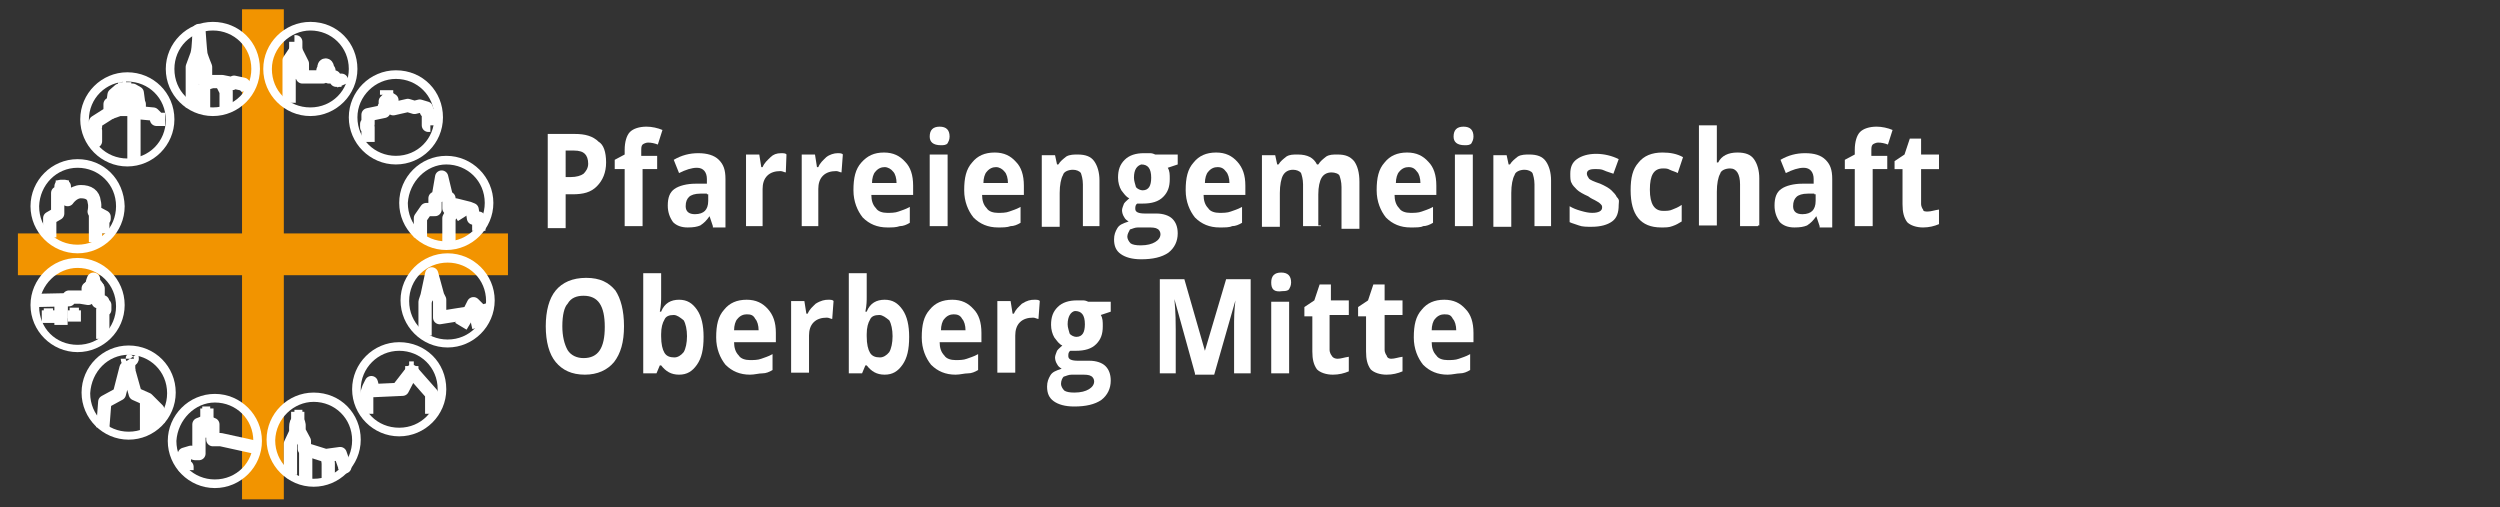 <?xml version="1.0" encoding="utf-8"?>
<!-- Generator: Adobe Illustrator 18.1.1, SVG Export Plug-In . SVG Version: 6.00 Build 0)  -->
<!DOCTYPE svg PUBLIC "-//W3C//DTD SVG 1.1//EN" "http://www.w3.org/Graphics/SVG/1.1/DTD/svg11.dtd">
<svg version="1.1" id="Ebene_1" xmlns="http://www.w3.org/2000/svg" xmlns:xlink="http://www.w3.org/1999/xlink" x="0px" y="0px"
	 viewBox="159.5 149 377 76.5" enable-background="new 159.5 149 377 76.5" xml:space="preserve">
<rect x="159.5" y="149" width="377" height="76.5" fill="#333333" stroke="none"/>
<g id="Ebene_4">
	<rect x="196" y="150.4" fill="#F29400" width="6.3" height="73.9"/>
	<rect x="162.2" y="184.2" fill="#F29400" width="73.9" height="6.3"/>
</g>
<g>
	<path fill="#FFFFFF" d="M219.2,160.9c3.2,0,5.8,2.5,5.8,5.8c0,3.2-2.5,5.8-5.8,5.8c-3.2,0-5.8-2.5-5.8-5.8
		C213.4,163.5,216.1,160.9,219.2,160.9 M219.2,159.6c-3.9,0-7.1,3.2-7.1,7.1c0,3.9,3.2,7.1,7.1,7.1c3.9,0,7.1-3.2,7.1-7.1
		C226.3,162.8,223.3,159.6,219.2,159.6L219.2,159.6z"/>
</g>
<g>
	<path fill="#FFFFFF" d="M206.3,153.6c3.2,0,5.8,2.5,5.8,5.8c0,3.2-2.5,5.8-5.8,5.8s-5.8-2.5-5.8-5.8
		C200.5,156.2,203.3,153.6,206.3,153.6 M206.3,152.3c-3.9,0-7.1,3.2-7.1,7.1c0,3.9,3.2,7.1,7.1,7.1c3.9,0,7.1-3.2,7.1-7.1
		C213.4,155.5,210.4,152.3,206.3,152.3L206.3,152.3z"/>
</g>
<g>
	<path fill="#FFFFFF" d="M191.6,153.6c3.2,0,5.8,2.5,5.8,5.8c0,3.2-2.5,5.8-5.8,5.8s-5.8-2.5-5.8-5.8
		C185.8,156.2,188.3,153.6,191.6,153.6 M191.6,152.3c-3.9,0-7.1,3.2-7.1,7.1c0,3.9,3.2,7.1,7.1,7.1s7.1-3.2,7.1-7.1
		C198.7,155.3,195.5,152.3,191.6,152.3L191.6,152.3z"/>
</g>
<g>
	<path fill="#FFFFFF" d="M178.7,161.3c3.2,0,5.8,2.5,5.8,5.8c0,3.2-2.5,5.8-5.8,5.8c-3.2,0-5.8-2.5-5.8-5.8
		C172.9,163.8,175.5,161.3,178.7,161.3 M178.7,159.9c-3.9,0-7.1,3.2-7.1,7.1c0,3.9,3.2,7.1,7.1,7.1c3.9,0,7.1-3.2,7.1-7.1
		C185.8,163,182.6,159.9,178.7,159.9L178.7,159.9z"/>
</g>
<g>
	<path fill="#FFFFFF" d="M171.2,174.3c3.2,0,5.8,2.5,5.8,5.8c0,3.2-2.5,5.8-5.8,5.8s-5.8-2.5-5.8-5.8
		C165.5,176.9,168,174.3,171.2,174.3 M171.2,173c-3.9,0-7.1,3.2-7.1,7.1c0,3.9,3.2,7.1,7.1,7.1s7.1-3.2,7.1-7.1
		C178.2,176,175.1,173,171.2,173L171.2,173z"/>
</g>
<g>
	<path fill="#FFFFFF" d="M171.2,189.4c3.2,0,5.8,2.5,5.8,5.8c0,3.2-2.5,5.8-5.8,5.8s-5.8-2.5-5.8-5.8
		C165.5,191.9,168.2,189.4,171.2,189.4 M171.2,187.9c-3.9,0-7.1,3.2-7.1,7.1c0,3.9,3.2,7.1,7.1,7.1s7.1-3.2,7.1-7.1
		C178.3,191.1,175.1,187.9,171.2,187.9L171.2,187.9z"/>
</g>
<g>
	<path fill="#FFFFFF" d="M178.9,202.5c3.2,0,5.8,2.5,5.8,5.8c0,3.2-2.5,5.8-5.8,5.8c-3.2,0-5.8-2.5-5.8-5.8
		C173.3,205,175.8,202.5,178.9,202.5 M178.9,201.1c-3.9,0-7.1,3.2-7.1,7.1c0,3.9,3.2,7.1,7.1,7.1c3.9,0,7.1-3.2,7.1-7.1
		C186,204.3,182.9,201.1,178.9,201.1L178.9,201.1z"/>
</g>
<g>
	<path fill="#FFFFFF" d="M191.9,209.7c3.2,0,5.8,2.5,5.8,5.8c0,3.2-2.5,5.8-5.8,5.8c-3.2,0-5.8-2.5-5.8-5.8
		C186.3,212.3,188.9,209.7,191.9,209.7 M191.9,208.4c-3.9,0-7.1,3.2-7.1,7.1c0,3.9,3.2,7.1,7.1,7.1c3.9,0,7.1-3.2,7.1-7.1
		C199,211.6,195.8,208.4,191.9,208.4L191.9,208.4z"/>
</g>
<g>
	<path fill="#FFFFFF" d="M206.8,209.6c3.2,0,5.8,2.5,5.8,5.8c0,3.2-2.5,5.8-5.8,5.8c-3.2,0-5.8-2.5-5.8-5.8
		C201.1,212.1,203.8,209.6,206.8,209.6 M206.8,208.2c-3.9,0-7.1,3.2-7.1,7.1c0,3.9,3.2,7.1,7.1,7.1s7.1-3.2,7.1-7.1
		C213.9,211.4,210.9,208.2,206.8,208.2L206.8,208.2z"/>
</g>
<g>
	<path fill="#FFFFFF" d="M219.7,201.9c3.2,0,5.8,2.5,5.8,5.8c0,3.2-2.5,5.8-5.8,5.8s-5.8-2.5-5.8-5.8
		C213.9,204.5,216.5,201.9,219.7,201.9 M219.7,200.6c-3.9,0-7.1,3.2-7.1,7.1c0,3.9,3.2,7.1,7.1,7.1s7.1-3.2,7.1-7.1
		C226.8,203.6,223.6,200.6,219.7,200.6L219.7,200.6z"/>
</g>
<g>
	<path fill="#FFFFFF" d="M227,188.6c3.2,0,5.8,2.5,5.8,5.8c0,3.2-2.5,5.8-5.8,5.8c-3.2,0-5.8-2.5-5.8-5.8
		C221.2,191.1,223.8,188.6,227,188.6 M227,187.2c-3.9,0-7.1,3.2-7.1,7.1c0,3.9,3.2,7.1,7.1,7.1s7.1-3.2,7.1-7.1
		C234.1,190.4,230.9,187.2,227,187.2L227,187.2z"/>
</g>
<g>
	<path fill="#FFFFFF" d="M226.8,173.8c3.2,0,5.8,2.5,5.8,5.8c0,3.2-2.5,5.8-5.8,5.8s-5.8-2.5-5.8-5.8
		C221.2,176.4,223.8,173.8,226.8,173.8 M226.8,172.5c-3.9,0-7.1,3.2-7.1,7.1c0,3.9,3.2,7.1,7.1,7.1s7.1-3.2,7.1-7.1
		C233.9,175.7,230.7,172.5,226.8,172.5L226.8,172.5z"/>
</g>
<g>
	<path fill="none" stroke="#FFFFFF" stroke-width="2" stroke-linejoin="round" stroke-miterlimit="10" d="M215,170.4v-2.2h-0.2v-0.5
		h0.2v-1.4l2.4-0.5c0,0,0-0.3,0-0.5c0-0.2,0.2-0.3,0.2-0.3v-0.7l0.5-0.5l0.5,0.3v0.5c0,0,0,0.2,0.2,0.3c0,0.2,0,0.5,0,0.5l2.2-0.5
		l1,0.3l0.8-0.2l1,0.3v0.5l0.3,0.2v0.5v1.4h0.3"/>
	
		<line fill="none" stroke="#FFFFFF" stroke-width="2" stroke-linejoin="round" stroke-miterlimit="10" x1="217.8" y1="162.6" x2="217.8" y2="163.3"/>
	<path fill="none" stroke="#FFFFFF" stroke-width="2" stroke-linejoin="round" stroke-miterlimit="10" d="M203.1,164.5v-6.4l1-1.5
		l1,2v2h3.1v-1h0.2c0,0-0.2-0.8,0.2-0.8c0.3,0,0.3,0.5,0.3,0.8h0.2v1h0.8l0.3,0.5h0.8l0.3,0.7"/>
	<polyline fill="none" stroke="#FFFFFF" stroke-width="2" stroke-linejoin="round" stroke-miterlimit="10" points="203.9,155.3 
		204.1,155.3 204.1,156.5 	"/>
	
		<line fill="none" stroke="#FFFFFF" stroke-width="2" stroke-linejoin="round" stroke-miterlimit="10" x1="203.1" y1="158.7" x2="205.1" y2="158.7"/>
	
		<line fill="none" stroke="#FFFFFF" stroke-width="2" stroke-linejoin="round" stroke-miterlimit="10" x1="203.1" y1="159.9" x2="205.3" y2="159.9"/>
	<path fill="none" stroke="#FFFFFF" stroke-width="2" stroke-linejoin="round" stroke-miterlimit="10" d="M188.5,165.2v-6.1
		c0,0,0.3-0.8,0.7-1.9c0.3-1,0.3-3.6,0.3-3.6s0.2,2.9,0.3,3.6c0.2,0.7,0.7,1.9,0.7,1.9v2.5l1-0.3h1.5l1.5,0.3l0.3-0.2l1.4,0.3
		l0.5,0.5h-0.5"/>
	<polyline fill="none" stroke="#FFFFFF" stroke-width="2" stroke-linejoin="round" stroke-miterlimit="10" points="192.9,161.4 
		193.6,162.8 193.6,165.7 	"/>
	
		<line fill="none" stroke="#FFFFFF" stroke-width="2" stroke-linejoin="round" stroke-miterlimit="10" x1="190.2" y1="161.8" x2="190.2" y2="165.7"/>
	<polyline fill="none" stroke="#FFFFFF" stroke-width="2" stroke-linejoin="round" stroke-miterlimit="10" points="173.1,170.4 
		173.9,170.3 173.9,168.7 173.6,168.7 173.9,168.1 173.9,167.4 176.1,166 176.1,164.7 176.5,164.7 176.7,163.3 177.5,162.6 
		179.5,162.6 180.2,163 180.4,164.5 180.5,164.7 180.5,166 182.6,166.2 183.1,166.7 183.1,167 184.4,167 	"/>
	<polyline fill="none" stroke="#FFFFFF" stroke-width="2" stroke-linejoin="round" stroke-miterlimit="10" points="176.5,164.5 
		177.5,164 179.5,164 180.2,164.2 	"/>
	
		<line fill="none" stroke="#FFFFFF" stroke-width="2" stroke-linejoin="round" stroke-miterlimit="10" x1="178.3" y1="161.4" x2="178.3" y2="162.6"/>
	
		<line fill="none" stroke="#FFFFFF" stroke-width="2" stroke-linejoin="round" stroke-miterlimit="10" x1="178" y1="162.1" x2="178.5" y2="162.1"/>
	
		<line fill="none" stroke="#FFFFFF" stroke-width="2" stroke-linejoin="round" stroke-miterlimit="10" x1="179.7" y1="163.6" x2="179.7" y2="173.1"/>
	<polyline fill="none" stroke="#FFFFFF" stroke-width="2" stroke-linejoin="round" stroke-miterlimit="10" points="176.1,166 
		177.5,165.5 179.7,165.5 180.5,166 	"/>
	<path fill="none" stroke="#FFFFFF" stroke-width="2" stroke-linejoin="round" stroke-miterlimit="10" d="M167,184.8v-2.9l1.2-0.7
		v-3.1l0.5-0.3v-0.7h0.5v0.7l0.5,0.3v1c0,0,0.8-1.2,2-1.2s1.9,0.5,2,1.5c0.2,0.7,0,1.5,0,1.5l1.5,0.8v0.3l-0.2-0.3v2.5"/>
	
		<line fill="none" stroke="#FFFFFF" stroke-width="2" stroke-linejoin="round" stroke-miterlimit="10" x1="173.9" y1="181.3" x2="173.9" y2="185.5"/>
	
		<line fill="none" stroke="#FFFFFF" stroke-width="2" stroke-linejoin="round" stroke-miterlimit="10" x1="168.9" y1="176.2" x2="168.9" y2="177.2"/>
	<polyline fill="none" stroke="#FFFFFF" stroke-width="2" stroke-linejoin="round" stroke-miterlimit="10" points="165.1,194.3 
		169.9,194.2 169.9,193.8 171.6,193.8 172.8,194 172.8,192.5 173.1,192.3 173.9,192.3 174.3,192.5 174.3,194.5 175,194.5 175,194.7 
		175.3,195 175.3,195.7 175,195.7 175,200.1 	"/>
	<path fill="none" stroke="#FFFFFF" stroke-width="2" stroke-linejoin="round" stroke-miterlimit="10" d="M174.3,192.5
		c0,0-0.3-0.5-0.5-0.7c-0.2-0.2-0.2-0.7-0.2-0.7s-0.2,0.5-0.2,0.7s-0.5,0.7-0.5,0.7"/>
	<path fill="none" stroke="#FFFFFF" stroke-width="2" stroke-linejoin="round" stroke-miterlimit="10" d="M176.1,192.1"/>
	<g>
		
			<line fill="none" stroke="#FFFFFF" stroke-width="2" stroke-linejoin="round" stroke-miterlimit="10" x1="168.7" y1="195" x2="168.7" y2="198"/>
		
			<line fill="none" stroke="#FFFFFF" stroke-width="2" stroke-linejoin="round" stroke-miterlimit="10" x1="167.8" y1="196" x2="169.7" y2="196"/>
		
			<line fill="none" stroke="#FFFFFF" stroke-width="2" stroke-linejoin="round" stroke-miterlimit="10" x1="170" y1="196.4" x2="171.4" y2="196.4"/>
		
			<line fill="none" stroke="#FFFFFF" stroke-width="2" stroke-linejoin="round" stroke-miterlimit="10" x1="170.7" y1="195.8" x2="170.7" y2="197.5"/>
		
			<line fill="none" stroke="#FFFFFF" stroke-width="2" stroke-linejoin="round" stroke-miterlimit="10" x1="166.1" y1="196.5" x2="167.5" y2="196.5"/>
		
			<line fill="none" stroke="#FFFFFF" stroke-width="2" stroke-linejoin="round" stroke-miterlimit="10" x1="166.8" y1="195.8" x2="166.8" y2="197.7"/>
	</g>
	<polyline fill="none" stroke="#FFFFFF" stroke-width="2" stroke-linejoin="round" stroke-miterlimit="10" points="172.8,193.1 
		173.1,193 173.8,193 174.3,193.1 	"/>
	<polyline fill="none" stroke="#FFFFFF" stroke-width="2" stroke-linejoin="round" stroke-miterlimit="10" points="172.8,193.8 
		173.1,193.5 173.8,193.5 174.3,193.8 	"/>
	<path fill="none" stroke="#FFFFFF" stroke-width="2" stroke-linejoin="round" stroke-miterlimit="10" d="M178.7,203.1
		c0,0,0,0.3,0.2,0.3s0.7-0.2,0.5-0.5"/>
	<polyline fill="none" stroke="#FFFFFF" stroke-width="2" stroke-linejoin="round" stroke-miterlimit="10" points="175,213.5 
		175.3,209.6 177.5,208.4 178.5,204.5 178.9,204.8 179,205.2 179.9,208.4 181.7,209.2 183.3,210.8 183.3,212.8 	"/>
	
		<line fill="none" stroke="#FFFFFF" stroke-width="2" stroke-linejoin="round" stroke-miterlimit="10" x1="178.9" y1="203.8" x2="178.9" y2="204.8"/>
	
		<line fill="none" stroke="#FFFFFF" stroke-width="2" stroke-linejoin="round" stroke-miterlimit="10" x1="181.6" y1="209.2" x2="181.6" y2="214.1"/>
	<polyline fill="none" stroke="#FFFFFF" stroke-width="2" stroke-linejoin="round" stroke-miterlimit="10" points="187.7,219.9 
		187.7,219.4 187.3,219.4 187.3,217.5 188.3,217.2 188.9,217.4 189.5,217.4 189.5,213 190.5,212.6 191.6,213 191.6,215.3 
		192.8,215.3 197.8,216.4 	"/>
	
		<line fill="none" stroke="#FFFFFF" stroke-width="2" stroke-linejoin="round" stroke-miterlimit="10" x1="190.5" y1="212.6" x2="190.5" y2="215"/>
	
		<line fill="none" stroke="#FFFFFF" stroke-width="2" stroke-linejoin="round" stroke-miterlimit="10" x1="190.7" y1="212.5" x2="190.7" y2="210.6"/>
	
		<line fill="none" stroke="#FFFFFF" stroke-width="2" stroke-linejoin="round" stroke-miterlimit="10" x1="190" y1="211.3" x2="191.2" y2="211.3"/>
	<path fill="none" stroke="#FFFFFF" stroke-width="2" stroke-linejoin="round" stroke-miterlimit="10" d="M203.3,220.6v-4.7l0.8-1.7
		v-0.8c0,0,0-0.7,0.2-0.7c0.3,0,0.3,0.3,0.3,0.5s0,0.8,0,0.8l0.8,1.5v1.2l3.2,1l2.2-0.3l0.7,2l-0.2-0.3"/>
	<polyline fill="none" stroke="#FFFFFF" stroke-width="2" stroke-linejoin="round" stroke-miterlimit="10" points="205.6,217 
		205.6,219.1 205.6,221.6 	"/>
	
		<line fill="none" stroke="#FFFFFF" stroke-width="2" stroke-linejoin="round" stroke-miterlimit="10" x1="204.4" y1="211.1" x2="204.4" y2="212.8"/>
	
		<line fill="none" stroke="#FFFFFF" stroke-width="2" stroke-linejoin="round" stroke-miterlimit="10" x1="203.9" y1="211.8" x2="205.1" y2="211.8"/>
	<polyline fill="none" stroke="#FFFFFF" stroke-width="2" stroke-linejoin="round" stroke-miterlimit="10" points="208.9,217.9 
		209,218.9 209,221.3 	"/>
	<polyline fill="none" stroke="#FFFFFF" stroke-width="2" stroke-linejoin="round" stroke-miterlimit="10" points="214.8,211.4 
		214.8,208.4 215.1,207.5 215.5,206.7 215.8,207.9 220.2,207.7 221.6,205 224.6,208.4 224.6,211.4 	"/>
	
		<line fill="none" stroke="#FFFFFF" stroke-width="2" stroke-linejoin="round" stroke-miterlimit="10" x1="221.9" y1="204.5" x2="221.2" y2="204.5"/>
	<polyline fill="none" stroke="#FFFFFF" stroke-width="2" stroke-linejoin="round" stroke-miterlimit="10" points="221.6,204.2 
		221.6,205 219.5,207.7 	"/>
	<polyline fill="none" stroke="#FFFFFF" stroke-width="2" stroke-linejoin="round" stroke-miterlimit="10" points="223.6,199.6 
		223.6,194.5 223.9,193.6 224.6,190.3 225.5,193.6 225.8,194.2 225.8,196.9 230.2,196.2 230.9,194.8 232.1,196 233.1,195.7 	"/>
	
		<line fill="none" stroke="#FFFFFF" stroke-width="2" stroke-linejoin="round" stroke-miterlimit="10" x1="231.7" y1="198.4" x2="230.9" y2="194.8"/>
	
		<line fill="none" stroke="#FFFFFF" stroke-width="2" stroke-linejoin="round" stroke-miterlimit="10" x1="229" y1="198.2" x2="230.2" y2="196.2"/>
	<polyline fill="none" stroke="#FFFFFF" stroke-width="2" stroke-linejoin="round" stroke-miterlimit="10" points="222.9,184.8 
		222.9,181.9 223.8,180.6 225.1,180.6 225.1,178.9 225.6,178.6 226.1,175.7 226.8,178.6 227.2,178.9 227.2,180.4 228,180.4 
		228.2,179.9 230.2,180.4 230.7,180.6 230.9,181.9 231.7,181.9 231.7,183.8 	"/>
	<polyline fill="none" stroke="#FFFFFF" stroke-width="2" stroke-linejoin="round" stroke-miterlimit="10" points="228,180.4 
		227.2,181.9 227.2,186.2 	"/>
	
		<line fill="none" stroke="#FFFFFF" stroke-width="2" stroke-linejoin="round" stroke-miterlimit="10" x1="229.4" y1="181.8" x2="228.2" y2="179.9"/>
</g>
<path fill="#FFFFFF" d="M250.9,173.5c0,1.5-0.5,2.7-1.4,3.6s-2,1.2-3.7,1.2h-1v5.1h-2.7v-14.2h4.1c1.5,0,2.7,0.3,3.6,1.2
	C250.5,170.8,250.9,171.9,250.9,173.5z M244.8,175.7h0.8c0.8,0,1.5-0.2,1.9-0.5c0.3-0.3,0.7-0.8,0.7-1.5c0-0.7-0.2-1.2-0.5-1.5
	c-0.3-0.3-0.8-0.5-1.7-0.5h-1.2V175.7z"/>
<path fill="#FFFFFF" d="M258.8,174.5h-2.4v8.6h-2.7v-8.6h-1.5v-1.4l1.5-0.8v-0.7c0-1.2,0.3-2.2,0.8-2.7c0.5-0.5,1.4-0.8,2.5-0.8
	c0.8,0,1.7,0.2,2.4,0.5l-0.7,2.2c-0.5-0.2-1-0.3-1.5-0.3c-0.3,0-0.7,0.2-0.8,0.3c-0.2,0.2-0.2,0.5-0.2,1v0.7h2.4v2H258.8z"/>
<path fill="#FFFFFF" d="M267,183.1l-0.5-1.5l0,0c-0.5,0.7-0.8,1-1.4,1.4c-0.5,0.2-1,0.3-1.9,0.3c-1,0-1.7-0.3-2.2-0.8
	c-0.5-0.7-0.8-1.5-0.8-2.5c0-1.2,0.3-2,1-2.5c0.7-0.5,1.9-0.8,3.2-0.8h1.7V176c0-1-0.5-1.7-1.5-1.7c-0.8,0-1.7,0.3-2.7,0.8l-0.8-2
	c1.2-0.7,2.4-1,3.7-1s2.4,0.3,3.1,1c0.7,0.7,1,1.5,1,2.9v7.3H267V183.1z M266.1,178.2h-1c-0.8,0-1.4,0.2-1.7,0.5s-0.5,0.7-0.5,1.4
	c0,0.8,0.5,1.2,1.4,1.2c0.7,0,1.2-0.2,1.5-0.5s0.5-0.8,0.5-1.5v-1H266.1z"/>
<path fill="#FFFFFF" d="M277.3,172.1c0.3,0,0.7,0,0.8,0.2L278,175c-0.2,0-0.5-0.2-0.8-0.2c-0.8,0-1.5,0.2-2,0.7
	c-0.5,0.5-0.7,1.2-0.7,2v5.6h-2.5v-10.8h2l0.3,1.9h0.2c0.3-0.7,0.7-1,1.2-1.5C276.1,172.3,276.6,172.1,277.3,172.1z"/>
<path fill="#FFFFFF" d="M285.8,172.1c0.3,0,0.7,0,0.8,0.2l-0.2,2.7c-0.2,0-0.5-0.2-0.8-0.2c-0.8,0-1.5,0.2-2,0.7
	c-0.5,0.5-0.7,1.2-0.7,2v5.6h-2.5v-10.8h2l0.3,1.9h0.2c0.3-0.7,0.7-1,1.2-1.5C284.6,172.3,285.3,172.1,285.8,172.1z"/>
<path fill="#FFFFFF" d="M293.3,183.3c-1.5,0-2.7-0.5-3.7-1.5c-0.8-1-1.4-2.4-1.4-4.1c0-1.9,0.3-3.2,1.2-4.2s1.9-1.5,3.4-1.5
	c1.4,0,2.4,0.5,3.2,1.4c0.8,0.8,1.2,2,1.2,3.6v1.4h-6.3c0,0.8,0.2,1.5,0.7,2c0.3,0.5,1,0.7,1.7,0.7c0.5,0,1.2,0,1.7-0.2
	c0.5-0.2,1-0.3,1.7-0.7v2.4c-0.5,0.3-1,0.5-1.5,0.5C294.6,183.3,294.1,183.3,293.3,183.3z M292.9,174.2c-0.5,0-1,0.2-1.4,0.7
	c-0.3,0.3-0.5,1-0.5,1.7h3.7c0-0.7-0.2-1.4-0.5-1.7C293.9,174.5,293.4,174.2,292.9,174.2z"/>
<path fill="#FFFFFF" d="M299.7,169.6c0-1,0.5-1.5,1.5-1.5c1,0,1.5,0.5,1.5,1.5c0,0.5-0.2,0.8-0.3,1c-0.2,0.3-0.7,0.3-1,0.3
	C300.2,170.9,299.7,170.4,299.7,169.6z M302.4,183.1h-2.7v-10.8h2.7V183.1z"/>
<path fill="#FFFFFF" d="M310,183.3c-1.5,0-2.7-0.5-3.7-1.5c-0.8-1-1.4-2.4-1.4-4.1c0-1.9,0.3-3.2,1.2-4.2c0.8-1,1.9-1.5,3.4-1.5
	c1.4,0,2.4,0.5,3.2,1.4c0.8,0.8,1.2,2,1.2,3.6v1.4h-6.3c0,0.8,0.2,1.5,0.7,2c0.3,0.5,1,0.7,1.7,0.7c0.5,0,1.2,0,1.7-0.2
	c0.5-0.2,1-0.3,1.7-0.7v2.4c-0.5,0.3-1,0.5-1.5,0.5C311.4,183.3,310.7,183.3,310,183.3z M309.7,174.2c-0.5,0-1,0.2-1.4,0.7
	c-0.3,0.3-0.5,1-0.5,1.7h3.7c0-0.7-0.2-1.4-0.5-1.7C310.7,174.5,310.2,174.2,309.7,174.2z"/>
<path fill="#FFFFFF" d="M325.5,183.1h-2.7v-6.3c0-0.8-0.2-1.4-0.3-1.7c-0.2-0.3-0.7-0.5-1.2-0.5c-0.7,0-1.4,0.3-1.5,0.8
	c-0.3,0.5-0.5,1.5-0.5,2.7v5.1h-2.7v-10.8h2l0.3,1.4h0.2c0.3-0.5,0.7-0.8,1.2-1.2c0.5-0.3,1.2-0.3,1.7-0.3c1.2,0,2,0.3,2.5,1
	c0.5,0.7,0.8,1.7,0.8,2.9v6.9H325.5z"/>
<path fill="#FFFFFF" d="M337.1,172.3v1.5l-1.5,0.5c0.3,0.5,0.3,1,0.3,1.7c0,1.2-0.3,2-1,2.7c-0.7,0.7-1.7,1-3.1,1h-0.5H331
	c-0.3,0.2-0.3,0.5-0.3,0.8c0,0.5,0.5,0.7,1.5,0.7h1.7c1,0,1.9,0.3,2.4,0.8c0.5,0.5,0.8,1.2,0.8,2.2c0,1.2-0.5,2.2-1.4,2.9
	c-1,0.7-2.4,1-4.1,1c-1.4,0-2.4-0.3-3.1-0.8c-0.7-0.5-1-1.2-1-2.2c0-0.7,0.2-1.2,0.5-1.7c0.3-0.5,0.8-0.7,1.7-1
	c-0.3-0.2-0.5-0.3-0.7-0.7c-0.2-0.3-0.3-0.7-0.3-1c0-0.3,0.2-0.7,0.3-1c0.2-0.3,0.5-0.5,0.8-0.8c-0.5-0.2-0.8-0.7-1.2-1.2
	c-0.3-0.5-0.5-1.2-0.5-1.9c0-1.2,0.3-2,1-2.7c0.7-0.7,1.7-1,2.9-1c0.3,0,0.7,0,1,0s0.7,0.2,0.7,0.2L337.1,172.3L337.1,172.3z
	 M329.5,184.7c0,0.3,0.2,0.7,0.5,1c0.3,0.2,0.8,0.3,1.5,0.3c1,0,1.7-0.2,2.2-0.5c0.5-0.3,0.8-0.7,0.8-1.2c0-0.3-0.2-0.7-0.5-0.8
	c-0.3-0.2-0.8-0.2-1.5-0.2h-1.4c-0.5,0-0.8,0.2-1.2,0.3C329.7,184,329.5,184.3,329.5,184.7z M330.5,175.8c0,0.5,0.2,1,0.3,1.4
	c0.2,0.3,0.7,0.5,1,0.5c0.5,0,0.8-0.2,1-0.5c0.2-0.3,0.3-0.8,0.3-1.4c0-1.4-0.5-2-1.5-2C331,174,330.5,174.5,330.5,175.8z"/>
<path fill="#FFFFFF" d="M343.4,183.3c-1.5,0-2.7-0.5-3.7-1.5c-0.8-1-1.4-2.4-1.4-4.1c0-1.9,0.3-3.2,1.2-4.2c0.8-1,1.9-1.5,3.4-1.5
	c1.4,0,2.4,0.5,3.2,1.4s1.2,2,1.2,3.6v1.4H341c0,0.8,0.2,1.5,0.7,2c0.3,0.5,1,0.7,1.7,0.7c0.5,0,1.2,0,1.7-0.2
	c0.5-0.2,1-0.3,1.7-0.7v2.4c-0.5,0.3-1,0.5-1.5,0.5C344.9,183.3,344.3,183.3,343.4,183.3z M343.1,174.2c-0.5,0-1,0.2-1.4,0.7
	c-0.3,0.3-0.5,1-0.5,1.7h3.7c0-0.7-0.2-1.4-0.5-1.7C344.1,174.5,343.8,174.2,343.1,174.2z"/>
<path fill="#FFFFFF" d="M358.7,183.1H356v-6.3c0-0.8-0.2-1.4-0.3-1.7c-0.2-0.3-0.7-0.5-1.2-0.5c-0.7,0-1.2,0.3-1.5,0.8
	c-0.3,0.5-0.5,1.5-0.5,2.7v5.1h-2.7v-10.8h2l0.3,1.4h0.2c0.3-0.5,0.7-0.8,1.2-1.2c0.5-0.3,1-0.3,1.7-0.3c1.5,0,2.4,0.5,2.9,1.5h0.2
	c0.3-0.5,0.7-0.8,1.2-1.2c0.5-0.3,1-0.3,1.7-0.3c1.2,0,1.9,0.3,2.5,1c0.5,0.7,0.8,1.7,0.8,3.1v7.1h-2.7v-6.3c0-0.8-0.2-1.4-0.3-1.7
	s-0.7-0.5-1.2-0.5c-0.7,0-1.2,0.3-1.5,0.8c-0.3,0.5-0.5,1.4-0.5,2.5v4.7H358.7z"/>
<path fill="#FFFFFF" d="M372.2,183.3c-1.5,0-2.7-0.5-3.7-1.5c-0.8-1-1.4-2.4-1.4-4.1c0-1.9,0.3-3.2,1.2-4.2c0.8-1,1.9-1.5,3.4-1.5
	c1.4,0,2.4,0.5,3.2,1.4c0.8,0.8,1.2,2,1.2,3.6v1.4h-6.3c0,0.8,0.2,1.5,0.7,2c0.3,0.5,1,0.7,1.7,0.7c0.5,0,1.2,0,1.7-0.2
	c0.5-0.2,1-0.3,1.7-0.7v2.4c-0.5,0.3-1,0.5-1.5,0.5C373.8,183.3,373.1,183.3,372.2,183.3z M371.9,174.2c-0.5,0-1,0.2-1.4,0.7
	c-0.3,0.3-0.5,1-0.5,1.7h3.7c0-0.7-0.2-1.4-0.5-1.7C372.9,174.5,372.6,174.2,371.9,174.2z"/>
<path fill="#FFFFFF" d="M378.7,169.6c0-1,0.5-1.5,1.5-1.5s1.5,0.5,1.5,1.5c0,0.5-0.2,0.8-0.3,1c-0.2,0.3-0.7,0.3-1,0.3
	C379.2,170.9,378.7,170.4,378.7,169.6z M381.6,183.1h-2.7v-10.8h2.7V183.1z"/>
<path fill="#FFFFFF" d="M393.6,183.1h-2.7v-6.3c0-0.8-0.2-1.4-0.3-1.7c-0.2-0.3-0.7-0.5-1.2-0.5c-0.7,0-1.4,0.3-1.5,0.8
	c-0.3,0.5-0.5,1.5-0.5,2.7v5.1h-2.7v-10.8h2l0.3,1.4h0.2c0.3-0.5,0.7-0.8,1.2-1.2c0.5-0.3,1.2-0.3,1.7-0.3c1.2,0,2,0.3,2.5,1
	c0.5,0.7,0.8,1.7,0.8,2.9v6.9H393.6z"/>
<path fill="#FFFFFF" d="M403.6,179.9c0,1.2-0.3,2-1,2.5c-0.7,0.5-1.7,0.8-3.1,0.8c-0.7,0-1.4,0-1.9-0.2c-0.5-0.2-1-0.3-1.4-0.5v-2.4
	c0.5,0.3,1,0.5,1.7,0.7c0.7,0.2,1.2,0.3,1.7,0.3c1,0,1.5-0.3,1.5-0.8c0-0.2,0-0.3-0.2-0.5s-0.3-0.3-0.7-0.5
	c-0.3-0.2-0.7-0.3-1.2-0.7c-0.7-0.3-1.4-0.7-1.7-1c-0.3-0.3-0.7-0.7-0.8-1c-0.2-0.3-0.2-0.8-0.2-1.4c0-1,0.3-1.7,1-2.2
	s1.7-0.8,2.9-0.8c1.2,0,2.4,0.3,3.4,0.8l-0.8,2.2c-0.5-0.2-1-0.3-1.4-0.5s-0.8-0.2-1.4-0.2c-0.8,0-1.2,0.2-1.2,0.7
	c0,0.3,0.2,0.5,0.3,0.7s0.8,0.5,1.7,0.8c0.7,0.3,1.4,0.7,1.7,1c0.3,0.3,0.7,0.7,0.8,1C403.8,179.2,403.6,179.4,403.6,179.9z"/>
<path fill="#FFFFFF" d="M410,183.3c-3.1,0-4.6-1.9-4.6-5.6c0-1.9,0.3-3.2,1.2-4.2c0.8-1,2-1.5,3.6-1.5c1.2,0,2.2,0.2,3.1,0.7
	l-0.8,2.4c-0.3-0.2-0.8-0.3-1.2-0.5c-0.3-0.2-0.7-0.2-1-0.2c-1.4,0-2,1-2,3.2c0,2.2,0.7,3.2,2,3.2c0.5,0,1,0,1.4-0.2
	c0.5-0.2,0.8-0.3,1.4-0.7v2.5c-0.5,0.3-0.8,0.5-1.4,0.7C411.2,183.3,410.7,183.3,410,183.3z"/>
<path fill="#FFFFFF" d="M424.6,183.1h-2.7v-6.3c0-1.5-0.5-2.4-1.5-2.4c-0.7,0-1.4,0.3-1.5,0.8c-0.3,0.5-0.5,1.5-0.5,2.7v5.1h-2.7
	v-15.1h2.7v3.1c0,0.2,0,0.8,0,1.7v0.8h0.2c0.5-1,1.5-1.5,2.9-1.5c1.2,0,2,0.3,2.5,1c0.5,0.7,0.8,1.7,0.8,2.9v7.1H424.6z"/>
<path fill="#FFFFFF" d="M433.9,183.1l-0.5-1.5l0,0c-0.5,0.7-0.8,1-1.4,1.4c-0.5,0.2-1,0.3-1.9,0.3c-1,0-1.7-0.3-2.2-0.8
	c-0.5-0.7-0.8-1.5-0.8-2.5c0-1.2,0.3-2,1-2.5c0.7-0.5,1.9-0.8,3.2-0.8h1.7V176c0-1-0.5-1.7-1.5-1.7c-0.8,0-1.7,0.3-2.7,0.8l-0.8-2
	c1.2-0.7,2.4-1,3.7-1c1.4,0,2.4,0.3,3.1,1c0.7,0.7,1,1.5,1,2.9v7.3h-1.9V183.1z M433.1,178.2h-1c-0.8,0-1.4,0.2-1.7,0.5
	s-0.5,0.7-0.5,1.4c0,0.8,0.5,1.2,1.4,1.2c0.7,0,1.2-0.2,1.5-0.5s0.5-0.8,0.5-1.5v-1H433.1z"/>
<path fill="#FFFFFF" d="M444.3,174.5h-2.4v8.6h-2.7v-8.6h-1.5v-1.4l1.5-0.8v-0.7c0-1.2,0.3-2.2,0.8-2.7c0.5-0.5,1.4-0.8,2.5-0.8
	c0.8,0,1.7,0.2,2.4,0.5l-0.7,2.2c-0.5-0.2-1-0.3-1.5-0.3c-0.3,0-0.7,0.2-0.8,0.3c-0.2,0.2-0.2,0.5-0.2,1v0.7h2.4v2H444.3z"/>
<path fill="#FFFFFF" d="M450.2,180.9c0.5,0,1-0.2,1.7-0.3v2.2c-0.7,0.3-1.5,0.5-2.4,0.5c-1,0-1.9-0.3-2.4-0.8
	c-0.5-0.7-0.7-1.5-0.7-2.7v-5.3h-1.2v-1.2l1.5-1l0.8-2.4h1.7v2.4h2.7v2.2h-2.7v5.3c0,0.3,0.2,0.7,0.3,0.8
	C449.5,180.9,449.9,180.9,450.2,180.9z"/>
<path fill="#FFFFFF" d="M253.6,198.2c0,2.4-0.5,4.1-1.5,5.4c-1,1.2-2.5,1.9-4.4,1.9c-2,0-3.4-0.7-4.4-1.9c-1-1.2-1.5-3.1-1.5-5.4
	s0.5-4.2,1.5-5.4s2.5-1.9,4.6-1.9s3.4,0.7,4.4,1.9C253.1,194,253.6,195.8,253.6,198.2z M244.3,198.2c0,1.5,0.3,2.7,0.8,3.6
	c0.5,0.8,1.4,1.2,2.4,1.2c2.2,0,3.2-1.5,3.2-4.7c0-3.2-1-4.7-3.2-4.7c-1,0-1.9,0.3-2.4,1.2C244.6,195.3,244.3,196.5,244.3,198.2z"/>
<path fill="#FFFFFF" d="M261.9,194.2c1.2,0,2,0.5,2.7,1.5c0.7,1,1,2.4,1,4.1c0,1.9-0.3,3.2-1,4.2c-0.7,1-1.5,1.5-2.7,1.5
	s-2-0.5-2.7-1.4H259l-0.5,1.2h-2v-15.1h2.7v3.6c0,0.5,0,1.2-0.2,2.2h0.2C259.7,194.7,260.7,194.2,261.9,194.2z M261.1,196.5
	c-0.7,0-1.2,0.2-1.4,0.7c-0.3,0.5-0.5,1.2-0.5,2.2v0.3c0,1.2,0.2,2,0.5,2.5c0.3,0.5,0.8,0.7,1.5,0.7c0.5,0,1-0.3,1.4-0.8
	c0.3-0.5,0.5-1.4,0.5-2.4c0-1-0.2-1.9-0.5-2.4C262.1,196.9,261.6,196.5,261.1,196.5z"/>
<path fill="#FFFFFF" d="M272.6,205.5c-1.5,0-2.7-0.5-3.7-1.5c-0.8-1-1.4-2.4-1.4-4.1c0-1.9,0.3-3.2,1.2-4.2c0.8-1,1.9-1.5,3.4-1.5
	c1.4,0,2.4,0.5,3.2,1.4s1.2,2,1.2,3.6v1.4h-6.3c0,0.8,0.2,1.5,0.7,2c0.3,0.5,1,0.7,1.7,0.7c0.5,0,1.2,0,1.7-0.2
	c0.5-0.2,1-0.3,1.7-0.7v2.4c-0.5,0.3-1,0.5-1.5,0.5C273.9,205.3,273.3,205.5,272.6,205.5z M272.1,196.4c-0.5,0-1,0.2-1.4,0.7
	c-0.3,0.3-0.5,1-0.5,1.7h3.7c0-0.7-0.2-1.4-0.5-1.7C273.1,196.5,272.7,196.4,272.1,196.4z"/>
<path fill="#FFFFFF" d="M284.4,194.2c0.3,0,0.7,0,0.8,0.2l-0.2,2.7c-0.2,0-0.5-0.2-0.8-0.2c-0.8,0-1.5,0.2-2,0.7
	c-0.5,0.5-0.7,1.2-0.7,2v5.6h-2.7v-10.8h2l0.3,1.9h0.2c0.3-0.7,0.7-1,1.2-1.5C283.3,194.3,283.9,194.2,284.4,194.2z"/>
<path fill="#FFFFFF" d="M292.9,194.2c1.2,0,2,0.5,2.7,1.5c0.7,1,1,2.4,1,4.1c0,1.9-0.3,3.2-1,4.2c-0.7,1-1.5,1.5-2.7,1.5
	c-1.2,0-2-0.5-2.7-1.4H290l-0.5,1.2h-2v-15.1h2.7v3.6c0,0.5,0,1.2-0.2,2.2h0.2C290.7,194.7,291.7,194.2,292.9,194.2z M292.1,196.5
	c-0.7,0-1.2,0.2-1.4,0.7c-0.3,0.5-0.5,1.2-0.5,2.2v0.3c0,1.2,0.2,2,0.5,2.5c0.3,0.5,0.8,0.7,1.5,0.7c0.5,0,1-0.3,1.4-0.8
	c0.3-0.5,0.5-1.4,0.5-2.4c0-1-0.2-1.9-0.5-2.4C293.1,196.9,292.6,196.5,292.1,196.5z"/>
<path fill="#FFFFFF" d="M303.6,205.5c-1.5,0-2.7-0.5-3.7-1.5c-0.8-1-1.4-2.4-1.4-4.1c0-1.9,0.3-3.2,1.2-4.2c0.8-1,1.9-1.5,3.4-1.5
	c1.4,0,2.4,0.5,3.2,1.4c0.8,0.8,1.2,2,1.2,3.6v1.4h-6.3c0,0.8,0.2,1.5,0.7,2c0.3,0.5,1,0.7,1.7,0.7c0.5,0,1.2,0,1.7-0.2
	c0.5-0.2,1-0.3,1.7-0.7v2.4c-0.5,0.3-1,0.5-1.5,0.5C304.9,205.3,304.3,205.5,303.6,205.5z M303.3,196.4c-0.5,0-1,0.2-1.4,0.7
	c-0.3,0.3-0.5,1-0.5,1.7h3.7c0-0.7-0.2-1.4-0.5-1.7C304.3,196.5,303.8,196.4,303.3,196.4z"/>
<path fill="#FFFFFF" d="M315.5,194.2c0.3,0,0.7,0,0.8,0.2l-0.2,2.7c-0.2,0-0.5-0.2-0.8-0.2c-0.8,0-1.5,0.2-2,0.7
	c-0.5,0.5-0.7,1.2-0.7,2v5.6h-2.7v-10.8h2l0.3,1.9h0.2c0.3-0.7,0.7-1,1.2-1.5C314.4,194.3,314.9,194.2,315.5,194.2z"/>
<path fill="#FFFFFF" d="M327,194.5v1.5l-1.5,0.5c0.3,0.5,0.3,1,0.3,1.7c0,1.2-0.3,2-1,2.7c-0.7,0.7-1.7,1-3.1,1h-0.5h-0.3
	c-0.3,0.2-0.3,0.5-0.3,0.8c0,0.5,0.5,0.7,1.5,0.7h1.7c1,0,1.9,0.3,2.4,0.8c0.5,0.5,0.8,1.2,0.8,2.2c0,1.2-0.5,2.2-1.4,2.9
	c-1,0.7-2.4,1-4.1,1c-1.4,0-2.4-0.3-3.1-0.8c-0.7-0.5-1-1.2-1-2.2c0-0.7,0.2-1.2,0.5-1.7c0.3-0.5,0.8-0.7,1.7-1
	c-0.3-0.2-0.5-0.3-0.7-0.7c-0.2-0.3-0.3-0.7-0.3-1c0-0.3,0.2-0.7,0.3-1c0.2-0.3,0.5-0.5,0.8-0.8c-0.5-0.2-0.8-0.7-1.2-1.2
	c-0.3-0.5-0.5-1.2-0.5-1.9c0-1.2,0.3-2,1-2.7c0.7-0.7,1.7-1,2.9-1c0.3,0,0.7,0,1,0c0.3,0,0.7,0.2,0.7,0.2L327,194.5L327,194.5z
	 M319.5,206.9c0,0.3,0.2,0.7,0.5,1c0.3,0.2,0.8,0.3,1.5,0.3c1,0,1.7-0.2,2.2-0.5c0.5-0.3,0.8-0.7,0.8-1.2c0-0.3-0.2-0.7-0.5-0.8
	c-0.3-0.2-0.8-0.2-1.5-0.2h-1.4c-0.5,0-0.8,0.2-1.2,0.3C319.7,206,319.5,206.4,319.5,206.9z M320.5,197.9c0,0.5,0.2,1,0.3,1.4
	c0.2,0.3,0.7,0.5,1,0.5c0.5,0,0.8-0.2,1-0.5c0.2-0.3,0.3-0.8,0.3-1.4c0-1.4-0.5-2-1.5-2C321,196,320.5,196.7,320.5,197.9z"/>
<path fill="#FFFFFF" d="M339.7,205.3l-3.1-11.2l0,0c0.2,2.2,0.2,3.7,0.2,4.6v6.6h-2.4v-14.2h3.7l3.1,10.8l0,0l3.2-10.8h3.7v14.2
	h-2.5v-6.8c0-0.3,0-0.7,0-1c0-0.3,0-1.5,0.2-3.2l0,0l-3.2,11.2h-2.9V205.3z"/>
<path fill="#FFFFFF" d="M351.2,191.6c0-1,0.5-1.5,1.5-1.5c1,0,1.5,0.5,1.5,1.5c0,0.5-0.2,0.8-0.3,1c-0.2,0.3-0.7,0.3-1,0.3
	C351.6,193.1,351.2,192.6,351.2,191.6z M353.9,205.3h-2.7v-10.8h2.7V205.3z"/>
<path fill="#FFFFFF" d="M361.2,203.1c0.5,0,1-0.2,1.7-0.3v2.2c-0.7,0.3-1.5,0.5-2.4,0.5c-1,0-1.9-0.3-2.4-0.8
	c-0.5-0.7-0.7-1.5-0.7-2.7v-5.3h-1.2v-1.4l1.5-1l0.8-2.4h1.7v2.4h2.7v2.2H360v5.3c0,0.3,0.2,0.7,0.3,0.8
	C360.5,203,360.9,203.1,361.2,203.1z"/>
<path fill="#FFFFFF" d="M369.3,203.1c0.5,0,1-0.2,1.7-0.3v2.2c-0.7,0.3-1.5,0.5-2.4,0.5c-1,0-1.9-0.3-2.4-0.8
	c-0.5-0.7-0.7-1.5-0.7-2.7v-5.3h-1.2v-1.4l1.5-1l0.8-2.4h1.7v2.4h2.7v2.2h-2.7v5.3c0,0.3,0.2,0.7,0.3,0.8
	C368.7,203,369,203.1,369.3,203.1z"/>
<path fill="#FFFFFF" d="M377.8,205.5c-1.5,0-2.7-0.5-3.7-1.5c-0.8-1-1.4-2.4-1.4-4.1c0-1.9,0.3-3.2,1.2-4.2c0.8-1,1.9-1.5,3.4-1.5
	c1.4,0,2.4,0.5,3.2,1.4c0.8,0.8,1.2,2,1.2,3.6v1.4h-6.3c0,0.8,0.2,1.5,0.7,2c0.3,0.5,1,0.7,1.7,0.7c0.5,0,1.2,0,1.7-0.2
	c0.5-0.2,1-0.3,1.7-0.7v2.4c-0.5,0.3-1,0.5-1.5,0.5C379.2,205.3,378.5,205.5,377.8,205.5z M377.3,196.4c-0.5,0-1,0.2-1.4,0.7
	c-0.3,0.3-0.5,1-0.5,1.7h3.7c0-0.7-0.2-1.4-0.5-1.7C378.3,196.5,378,196.4,377.3,196.4z"/>
</svg>
